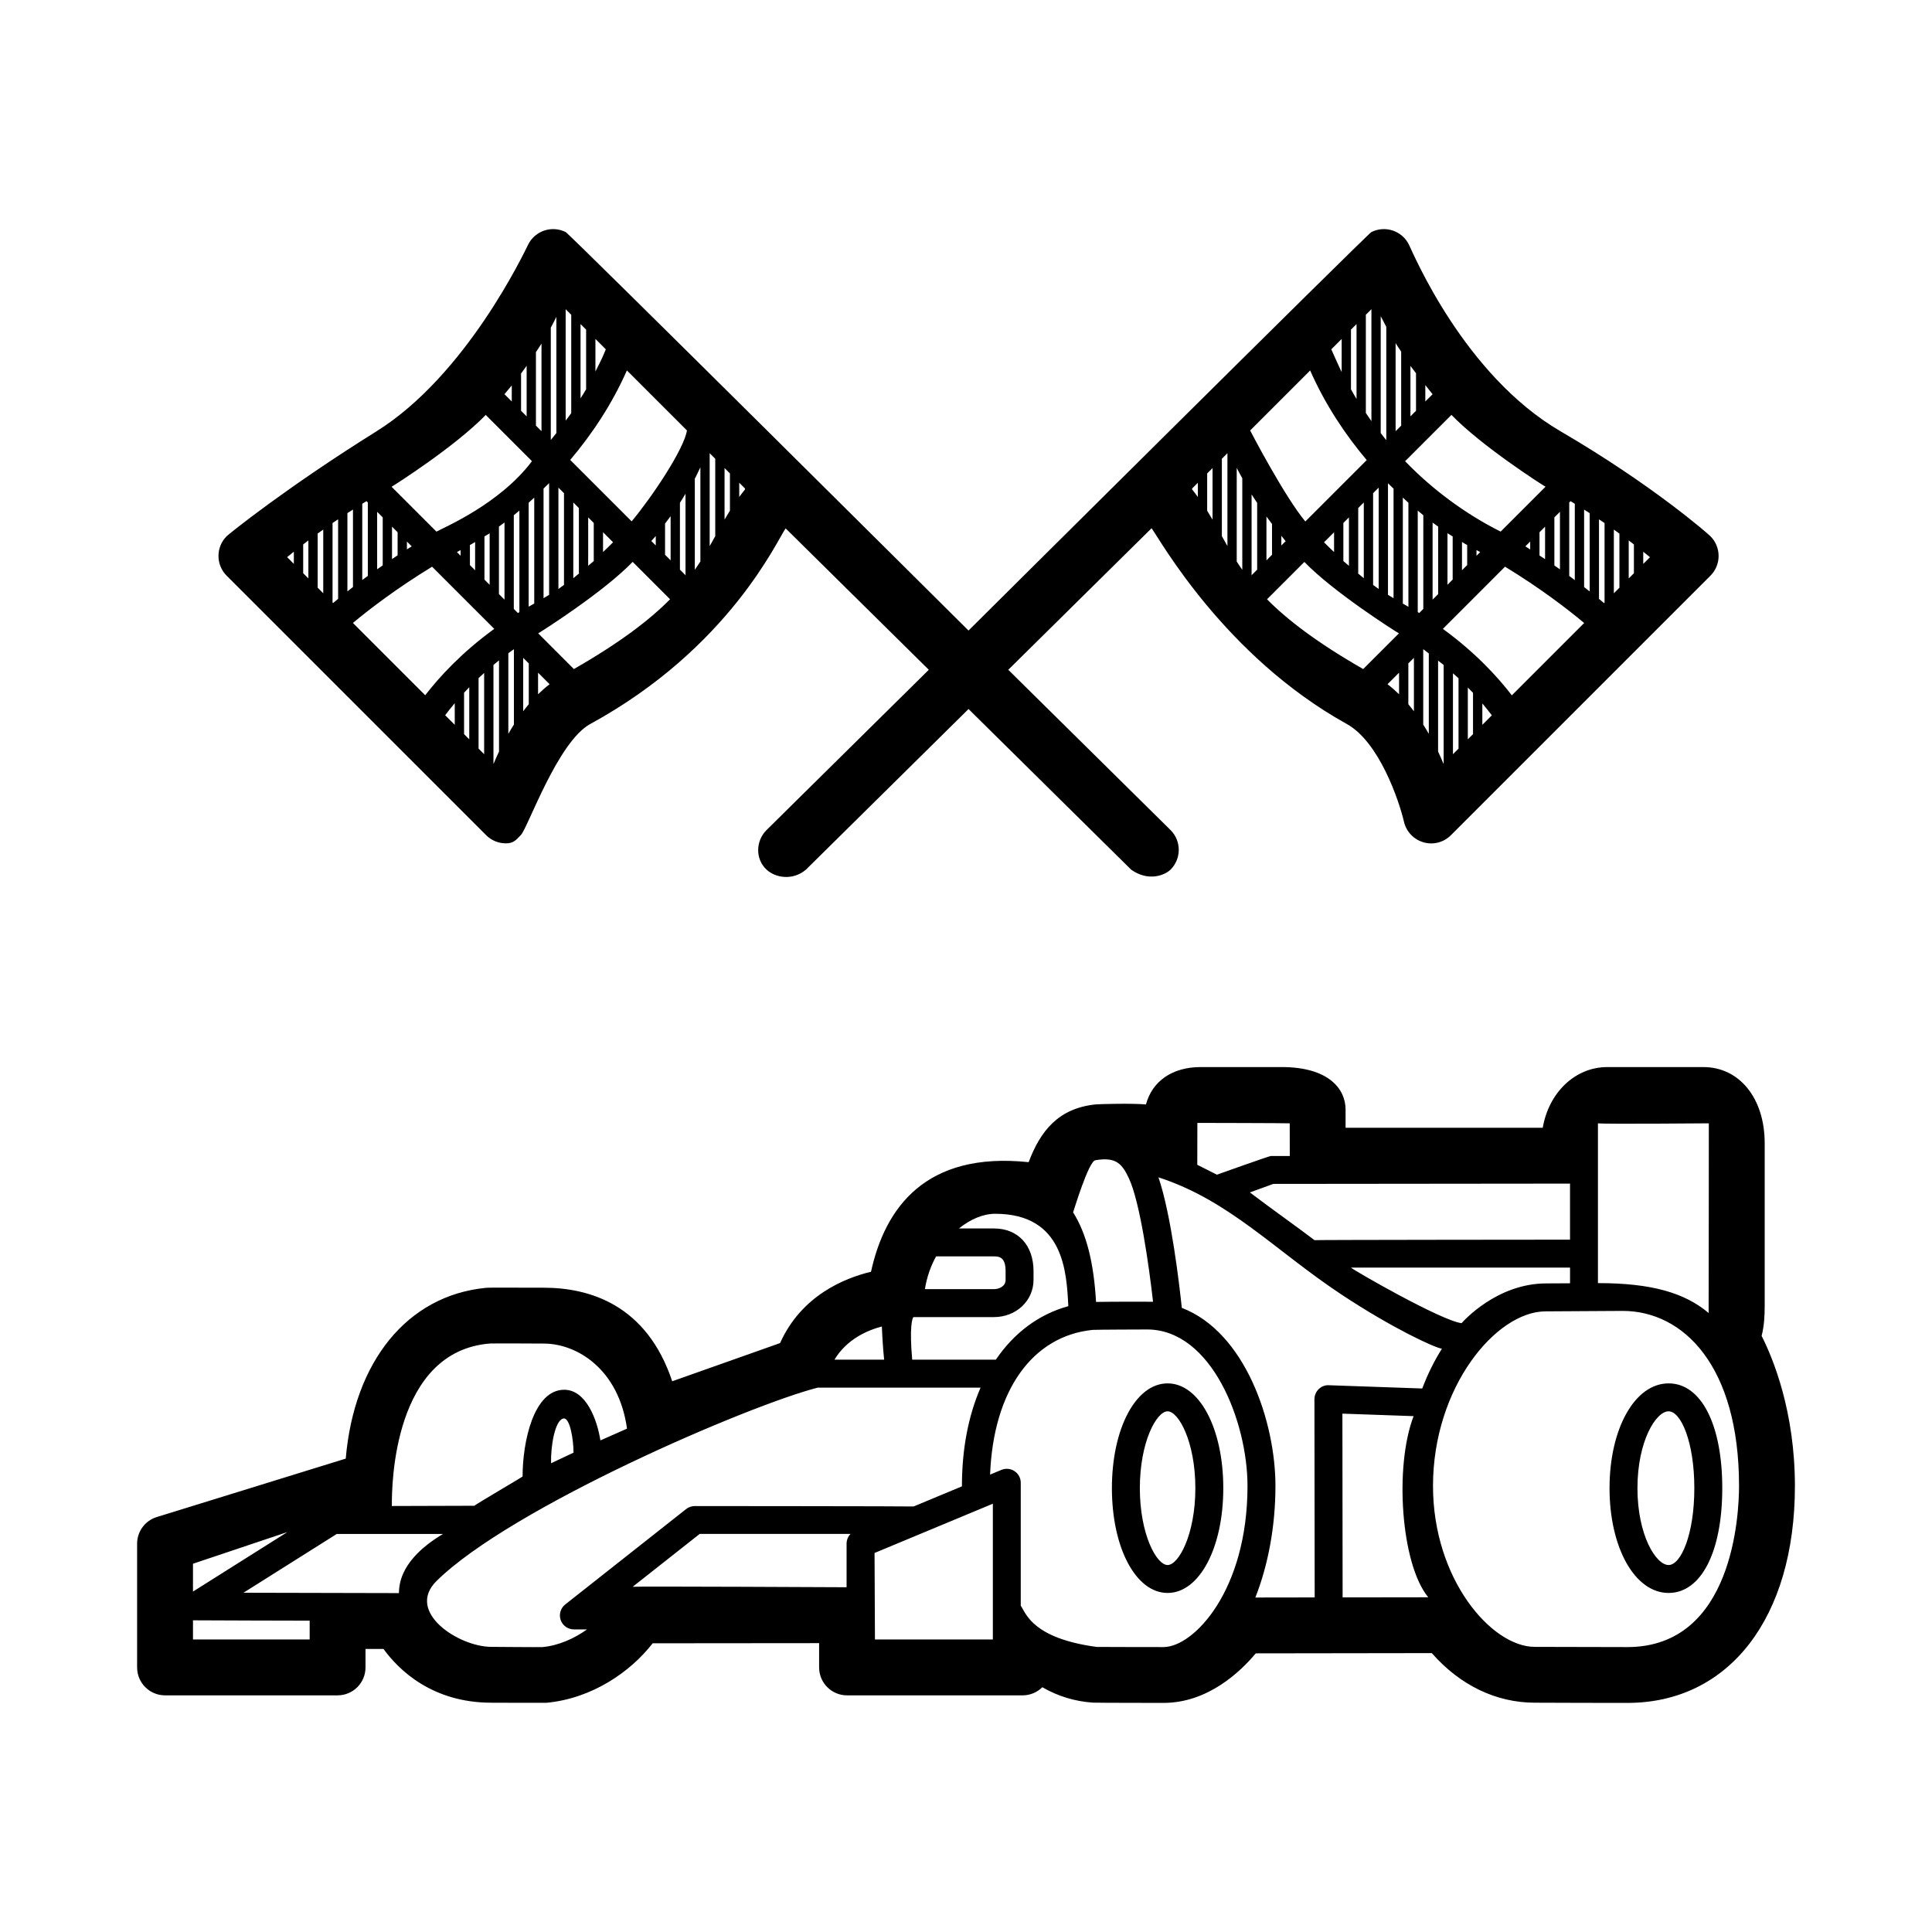 <?xml version="1.0" encoding="UTF-8"?>
<!-- Uploaded to: SVG Repo, www.svgrepo.com, Generator: SVG Repo Mixer Tools -->
<svg fill="#000000" width="800px" height="800px" version="1.1" viewBox="144 144 512 512" xmlns="http://www.w3.org/2000/svg">
 <path d="m610.85 498.02c0.684-2.664 0.812-5.426 0.812-7.941v-43.125c0-11.875-6.68-20.168-16.254-20.168h-25.461c-8.57 0-15.512 6.801-17.105 16.09h-52.25v-4.828c0-5.445-4.453-11.266-16.938-11.266h-21.477c-7.531 0-12.855 3.773-14.484 9.91-3.269-0.336-12.391-0.121-13.43-0.004-9.801 1.047-14.559 7.039-17.66 15.297-27.391-2.883-38.078 12.188-41.777 29.039-7.106 1.707-18.461 6.344-24.098 18.906l-28.586 10.121c-6.75-20.25-21.867-24.793-34.051-24.793l-1.438-0.004c-12.918-0.055-13.391-0.016-13.977 0.047-20.789 2.062-34.84 19.539-37.051 45.246l-50.246 15.539c-3.008 1-5.043 3.824-5.043 7.004v32.793c0 4.086 3.316 7.402 7.402 7.402h45.723c4.086 0 7.402-3.309 7.402-7.394v-4.902h4.769c3.996 5.496 12.832 14.246 28.598 14.246 0 0 14.262 0.051 14.547 0.023 12.172-1.125 22.344-8.242 28.184-15.77l44.113-0.039v6.434c0 4.086 3.316 7.402 7.402 7.402h46.531c2.035 0 3.879-0.82 5.215-2.152 4.168 2.398 8.656 3.769 13.438 4.082 0.957 0.059 18.512 0.07 18.688 0.07 11.754 0 20.383-8.273 24.441-13.129l46.656-0.066c7.457 8.504 17.023 13.141 27.293 13.141h0.098c0.469 0.039 24.434 0.055 24.434 0.055 26.973 0 44.402-22.57 44.402-57.5-0.012-19.668-5.719-33.637-8.824-39.766zm-13.992-56.328s-0.023 49.723-0.055 50.262c-6.238-5.254-14.883-7.918-29.332-7.918v-42.34c1.613 0.23 29.387-0.004 29.387-0.004zm-36.957 15.977c0.059 0 0.117-0.016 0.172-0.016v14.871s-67.398 0.047-67.719 0.133c-2.996-2.332-11.777-8.586-17.129-12.652l6.211-2.258zm0.176 22.258v4.156c-3.238 0.023-5.894 0.051-6.293 0.035-13.176 0-22.086 10.133-22.453 10.535-5.266-0.609-28.445-13.914-29.312-14.727zm-98.762-38.344c0.059 0 23.891 0.047 24.477 0.109 0 0 0.012 8.625 0.012 8.656h-5.008c-0.43 0-14.305 4.957-14.305 4.957-1.758-0.906-3.5-1.785-5.199-2.625zm-27.055 9.898c5.562-0.977 7.133 1.02 8.891 4.742 2.938 6.219 5.324 23.102 6.418 32.754-0.52-0.031-11.238-0.023-15.105 0.047-0.609-10.516-2.555-18.152-6.082-23.738 0.188-0.492 4.094-13.492 5.879-13.805zm-7.144 38.664c-7.883 2.176-14.414 7.125-19.207 14.184h-22.164c-0.777-8.578 0.012-11.02 0.328-11.285h21.34c5.879 0 10.484-4.336 10.484-9.871v-2.297c0-6.879-4.117-11.32-10.484-11.32h-9.285c3.043-2.457 6.438-3.891 9.602-3.891 18.254 0 18.922 15.504 19.387 24.48zm-19.703-13.191c1.492 0 3.082 0.301 3.082 3.918v2.297c0 1.812-1.844 2.469-3.082 2.469h-18.305c0.508-3.18 1.535-6.102 2.969-8.691l15.336 0.004zm-29.711 18.582c0.133 3.305 0.352 6.316 0.605 8.793h-13.164c3.285-5.473 8.797-7.812 12.559-8.793zm-103.84 4.508c1.305-0.059 14.234 0.016 14.234 0.016 8.77 0 19.879 6.727 22.07 22.547-2.348 1.023-4.711 2.066-7.055 3.117-0.855-5.508-3.805-13.422-9.586-13.422-8.098 0-11.035 13.754-11.035 23 0 0.066-12.133 7.195-12.793 7.742l-21.848 0.066c-0.066-5.785 0.449-41.039 26.012-43.066zm22.121 28.93c-2.039 0.945-4.027 1.883-5.945 2.805-0.121-4.379 0.984-11.352 3.246-11.859 1.754-0.395 2.699 5.633 2.699 8.902-0.004 0.051-0.004 0.102 0 0.152zm-75.812 21.035-25.027 15.773v-7.375zm5.894 28.473h-30.922v-5.082c0.191 0.031 30.934 0.098 30.934 0.098 0 0.031-0.012 0.059-0.012 0.09zm-17.543-12.387 24.738-15.586h28.156c-5.297 3.168-11.68 8.344-11.688 15.68zm79.254 14.402c-1.078 0.047-13.551-0.059-13.551-0.059-8.652 0-22.848-9.246-14.547-17.445 19.668-19.438 82.785-46.594 101.04-51.258h43.145c-3.184 7.336-4.941 16.137-4.941 26.062v0.102l-12.797 5.332c-0.289-0.07-58-0.109-58-0.109-0.832 0-1.637 0.277-2.293 0.797l-32.043 25.285c-1.238 0.977-1.719 2.629-1.203 4.121 0.52 1.484 1.926 2.484 3.496 2.484h3.492c-3.41 2.43-7.527 4.285-11.801 4.688zm23.891-15.98 17.754-14.008h39.98c-0.656 0.676-1.047 1.598-1.047 2.578v11.551c0.008 0.004-56.066-0.285-56.688-0.121zm64.098-8.961 31.352-13.055v35.98h-31.246zm76.574 24.938c-0.543 0-16.582-0.016-17.715-0.039-17.043-2.297-18.742-8.926-20.113-10.938v-32.566c0-1.238-0.613-2.394-1.648-3.078-1.027-0.684-2.332-0.812-3.473-0.336l-3.004 1.25c0.848-22.156 11.141-36.754 27.207-38.352 1.109-0.066 12.898-0.109 14.398-0.109 17.133 0 26.609 24.52 26.609 41.465 0.004 27.773-14.277 42.703-22.262 42.703zm24.344-13.133c3.414-8.672 5.324-18.965 5.324-29.57 0-16.887-7.941-40.723-24.816-47.191-0.629-6.012-2.797-24.672-6.188-34.59 18.793 6.074 30.918 19.418 48.512 31.066 13.473 8.918 24.641 14.062 26.609 14.355-2.035 3.203-3.777 6.746-5.215 10.535l-24.742-0.863c-1.031-0.074-1.98 0.336-2.699 1.039-0.719 0.699-1.129 1.656-1.129 2.664l0.066 52.531zm23.066-48.73 18.871 0.66c-5.129 13.359-3.367 39.23 3.883 48.008l-22.695 0.031zm75.512 61.863s-24.5-0.055-24.535-0.055c-11.453 0-26.965-17.93-26.965-42.641 0-26.168 16.707-46.273 29.855-46.273 0.039 0 19.902-0.121 20.383-0.121 16.098 0 30.863 14.531 30.863 46.395 0 7.125-1.426 42.695-29.602 42.695zm10.934-69.883c-8.922 0-15.652 11.941-15.652 27.77s6.731 27.77 15.652 27.77c8.641 0 14.223-10.902 14.223-27.77s-5.582-27.77-14.223-27.77zm0 48.137c-3.359 0-8.254-7.934-8.254-20.367s4.891-20.367 8.254-20.367c3.293 0 6.82 8.188 6.82 20.367 0 12.184-3.519 20.367-6.82 20.367zm-132.77-48.137c-8.414 0-14.758 11.941-14.758 27.77s6.344 27.77 14.758 27.77 14.758-11.941 14.758-27.77-6.344-27.77-14.758-27.77zm0 48.137c-2.926 0-7.356-8.125-7.356-20.367s4.43-20.367 7.356-20.367 7.356 8.125 7.356 20.367c0 12.246-4.422 20.367-7.356 20.367zm-180.59-193.41c1.406 1.406 3.293 2.16 5.231 2.16 1.988 0 2.672-0.836 3.988-2.227 1.848-1.953 9.754-24.695 18.363-29.398 36.996-20.199 49.688-49.035 51.785-51.844l37.941 37.473-42.977 42.449c-2.91 2.871-3.043 7.664-0.066 10.469 2.379 2.242 6.949 3.012 10.465 0.066l43.109-42.582 43.109 42.582c4.656 3.281 9.012 1.402 10.465-0.066 2.871-2.906 2.84-7.594-0.066-10.469l-42.98-42.449 37.977-37.512c2.117 2.816 19.254 33.875 51.746 51.883 8.578 4.75 13.836 20.309 15.141 25.891 0.605 2.625 2.586 4.711 5.168 5.457 2.59 0.754 5.371 0.031 7.273-1.879l68.773-68.77c1.387-1.387 2.168-3.269 2.168-5.234 0-1.965-0.781-3.844-2.168-5.234-0.59-0.59-15.254-13.531-39.734-27.816-25.574-14.918-39.035-47.188-40.18-49.484-1.824-3.652-6.262-5.129-9.93-3.309-1.043 0.52-106.77 105.61-106.77 105.61 0.008 0-105.66-105.06-106.76-105.61-3.656-1.82-8.102-0.344-9.93 3.309-1.148 2.297-16.453 34.672-40.18 49.484-24.043 15.008-39.145 27.227-39.73 27.816-2.891 2.891-2.891 7.578 0 10.465zm218.37-123.16c3.926 8.914 9.238 16.949 14.992 23.75l-16.27 16.27c-5.473-6.57-14.465-23.75-14.621-24.121zm10.816 4.992v-15.816l1.477-1.477v19.863c-0.52-0.828-0.984-1.715-1.477-2.57zm-2.465-4.57c-0.797-1.602-2.75-6.027-2.75-6.027l2.75-2.75zm19.703 10.262-1.477 1.477v-13.371c0.48 0.672 0.988 1.27 1.477 1.926zm2.465-6.82c0.645 0.801 1.266 1.656 1.926 2.43l-1.926 1.926zm51.438 53.711-1.477 1.477v-16.883c0.5 0.352 0.996 0.707 1.477 1.055zm2.465-12.527c0.484 0.363 0.922 0.707 1.375 1.055v7.633l-1.375 1.375zm-6.402 16.473-0.137 0.137c-0.441-0.371-0.84-0.719-1.34-1.125v-21.078c0.488 0.328 1.004 0.664 1.477 0.988zm-3.945-2.961c-0.504-0.398-0.934-0.754-1.477-1.168v-20.516c0.488 0.312 0.996 0.625 1.477 0.938zm-3.941-3.008c-0.492-0.367-0.953-0.719-1.477-1.098v-19.461l0.352-0.352c0.383 0.23 0.746 0.457 1.125 0.691zm-5.414-3.875v-12.746l1.477-1.477v15.25c-0.484-0.336-0.973-0.68-1.477-1.027zm-2.465-1.684c-0.469-0.312-0.992-0.641-1.477-0.953v-6.168l1.477-1.477zm-3.945-2.555c-0.438-0.277-0.828-0.543-1.273-0.828l1.273-1.273zm14.305 19.484-19.172 19.172c-3.668-4.777-9.531-11.254-18.27-17.613l16.473-16.48c9.465 5.781 16.5 11.191 20.969 14.922zm-33.297 14.641v18.656l-1.477 1.477v-21.445c0.484 0.434 1.02 0.879 1.477 1.312zm2.465 2.461c0.453 0.469 0.957 0.953 1.375 1.41v10.941l-1.375 1.375zm3.844 4.219c0.961 1.137 1.797 2.188 2.519 3.148l-2.519 2.519zm-1.547-39.133v-1.512c0.324 0.176 0.66 0.352 0.977 0.535zm-2.469 2.465-1.375 1.375v-7.492c0.273 0.152 0.594 0.371 0.855 0.516 0.176 0.098 0.344 0.191 0.52 0.281zm-3.844 3.844-1.375 1.375v-13.652c0.488 0.324 0.906 0.543 1.375 0.84zm-3.844 3.844-1.477 1.477v-20.43c0.504 0.379 0.984 0.711 1.477 1.062zm-3.945 3.941-1.066 1.066c-0.125-0.082-0.277-0.152-0.402-0.23v-26.902c0.492 0.414 0.988 0.848 1.477 1.234l-0.004 24.832zm-3.941-0.574c-0.492-0.281-0.973-0.562-1.477-0.848v-28.094c0.492 0.453 0.984 0.945 1.477 1.379zm-11.98 16.5c-12.273-7.027-20.102-13.055-25.488-18.488l9.898-9.898c7.688 7.969 23.789 18.184 25.051 18.93zm-37.457-55.734 1.477-1.477v24.617c-0.5-0.883-0.992-1.758-1.477-2.637zm3.938 2.43c0.473 0.934 0.973 1.84 1.477 2.746v24.254c-0.52-0.734-1.008-1.465-1.477-2.191zm12.961 19.418-1.137 1.137v-2.574c0.383 0.469 0.746 0.977 1.137 1.438zm-3.606 3.602-1.477 1.477v-11.617c0.488 0.676 0.977 1.324 1.477 1.98zm-3.938 3.945-1.562 1.562c0.016-0.074 0.086-0.125 0.086-0.207v-21.289c0.48 0.766 0.977 1.5 1.477 2.246zm36.145-21.477v29.035c-0.469-0.262-0.977-0.578-1.477-0.883v-29.578c0.492 0.504 0.98 0.941 1.477 1.426zm-3.941-0.262v26.852c-0.473-0.324-0.984-0.711-1.477-1.062v-24.312zm-3.945 24.004c-0.504-0.387-1.031-0.867-1.547-1.285 0.012-0.066 0.07-0.105 0.07-0.172v-17.141l1.477-1.477zm-3.938-3.289c-0.504-0.438-0.988-0.816-1.496-1.273 0-0.02 0.02-0.031 0.02-0.051v-10.031l1.477-1.477zm-3.941-3.648c-0.891-0.863-1.773-1.652-2.664-2.578l2.664-2.664zm17.785-33.492-1.477 1.477v-23.34c0.473 0.77 0.984 1.5 1.477 2.258zm-49.988 24.914c-0.457-0.785-0.926-1.578-1.426-2.371v-9.875l1.426-1.426zm-3.891-5.996c-0.492-0.676-0.977-1.352-1.523-2.023v-0.238l1.523-1.523zm50.262 49.605 3.055-3.055v5.715c-0.969-0.941-1.984-1.836-3.055-2.66zm5.516 5.301v-10.816l1.477-1.477v14.168c-0.484-0.633-0.957-1.266-1.477-1.875zm3.945 5.394v-19.984c0.527 0.379 0.969 0.754 1.477 1.133v21.305c-0.473-0.82-0.957-1.637-1.477-2.453zm3.938 7.156v-24.105c0.48 0.383 1.02 0.766 1.477 1.152v26.117l-0.051 0.051c-0.43-1.051-0.91-2.125-1.426-3.215zm54.367-49.734v-3.234c0.621 0.5 1.246 0.996 1.789 1.445zm-25.895-20.453-11.891 11.891c-9.441-4.719-18.258-11.316-25.32-18.656l12.277-12.277c7.996 8.27 23.957 18.5 24.934 19.043zm-42.199-42.379v30.047c-0.504-0.605-0.977-1.266-1.477-1.891v-30.969c0.484 0.945 0.973 1.883 1.477 2.812zm-3.941-4.672v29.664c-0.508-0.699-0.977-1.449-1.477-2.172v-26.016zm-229.75 22.523c0.648-0.762 1.293-1.527 1.934-2.316v4.254zm4.398-5.469c0.5-0.672 0.984-1.367 1.477-2.051v13.395l-1.477-1.477zm43.957 15.078c-0.727 4.875-9.168 17.523-14.652 24.098l-16.281-16.281c5.762-6.812 11.094-14.801 15.02-23.723zm-29.957 63.234-9.461-9.461c1.258-0.746 17.352-10.977 25.039-18.941l9.91 9.91c-5.387 5.438-13.215 11.461-25.488 18.492zm-4.644-93.328v30.789c-0.492 0.621-0.973 1.238-1.477 1.84v-29.773c0.512-0.934 0.992-1.898 1.477-2.856zm3.938-0.562v26.086c-0.473 0.684-0.988 1.305-1.477 1.969v-29.527zm11.086 60.289c-0.887 0.922-1.77 1.734-2.656 2.59v-5.246zm-5.098 4.965c-0.508 0.465-0.992 0.828-1.496 1.266v-12.828l1.477 1.477v10.031c-0.008 0.023 0.02 0.035 0.02 0.055zm-3.891 3.285c-0.52 0.418-1.043 0.883-1.547 1.273v-20.062l1.477 1.477v17.133c-0.004 0.074 0.055 0.113 0.07 0.18zm-5.492 4.129v-26.859l1.477 1.477v24.312c-0.488 0.352-1.004 0.75-1.477 1.07zm-2.465-28.043v29.598c-0.5 0.301-1.004 0.621-1.477 0.887v-29.051c0.496-0.48 0.984-0.93 1.477-1.434zm36.145 2.812v21.461c0 0.082 0.07 0.133 0.086 0.211l-1.562-1.562v-17.719c0.516-0.773 0.984-1.594 1.477-2.391zm-3.945 17.645-1.477-1.477v-8.262c0.492-0.648 0.992-1.293 1.477-1.965zm-3.938-3.941-1.18-1.18c0.387-0.457 0.789-0.863 1.18-1.328zm10.348 6.449v-24.148c0.539-0.973 0.969-2.019 1.477-3.019v24.973c-0.465 0.727-0.957 1.457-1.477 2.195zm3.938-30.902 1.477 1.477v20.512c-0.484 0.871-0.973 1.754-1.477 2.637zm3.945 3.938 1.426 1.426v9.859c-0.492 0.789-0.969 1.582-1.426 2.367zm3.891 3.891 1.523 1.523v0.262c-0.535 0.66-1.043 1.32-1.523 1.98zm-35.832-34.215c-0.68 1.637-1.508 3.168-2.281 4.742v-8.637l2.75 2.75zm-4.746 9.457c-0.473 0.82-0.984 1.598-1.477 2.398v-19.688l1.477 1.477zm-11.824-12.117v23.219l-1.477-1.477v-19.473c0.496-0.75 1-1.496 1.477-2.269zm-1.926 68.891c-0.5 0.277-0.988 0.551-1.477 0.828v-27.543c0.492-0.438 0.977-0.902 1.477-1.359zm-3.938 2.277c-0.133 0.082-0.258 0.16-0.387 0.242l-1.09-1.09v-24.828c0.484-0.387 0.984-0.832 1.477-1.238zm-3.941-3.309-1.477-1.477v-17.898c0.492-0.352 0.973-0.684 1.477-1.066zm-3.938-3.938-1.375-1.375v-11.441c0.473-0.297 0.887-0.504 1.375-0.832zm-3.852-3.848-1.375-1.375v-5.32c0.176-0.098 0.344-0.191 0.52-0.281 0.262-0.141 0.586-0.363 0.855-0.516zm-3.844-3.844-0.973-0.973c0.316-0.176 0.656-0.352 0.973-0.535zm8.914 19.371c-8.691 6.324-14.621 12.82-18.293 17.59l-19.16-19.16c4.473-3.723 11.594-9.16 20.98-14.902zm-7.996 16.918c0.441-0.48 0.898-0.957 1.375-1.449v13.805l-1.375-1.375zm-2.469 8.508-2.539-2.539c0.727-0.973 1.566-2.035 2.539-3.188zm6.312-12.379c0.473-0.449 0.969-0.902 1.477-1.355v21.523l-1.477-1.477zm-26.879-28.84v-15.23l1.477 1.477v12.727c-0.508 0.344-0.988 0.684-1.477 1.027zm7.891-5.266v-2.082l1.273 1.273c-0.441 0.277-0.852 0.543-1.273 0.809zm-2.469 1.578c-0.508 0.332-0.988 0.66-1.48 0.988v-8.594l1.48 1.48zm-8.242-14.363 0.352 0.352v19.461c-0.492 0.363-1.004 0.727-1.477 1.078v-20.203c0.379-0.23 0.746-0.457 1.125-0.688zm-3.586 22.758c-0.516 0.398-0.992 0.777-1.477 1.152v-20.742c0.473-0.309 0.984-0.625 1.477-0.938zm-3.941 3.137c-0.469 0.387-0.922 0.754-1.34 1.113l-0.133-0.133v-21.078c0.469-0.324 0.988-0.66 1.477-0.988v21.086zm-3.938-1.484-1.477-1.477v-14.355c0.473-0.344 0.977-0.699 1.477-1.055zm-3.941-3.941-1.375-1.375v-7.629c0.453-0.348 0.898-0.691 1.375-1.055zm49.047 49.051v-26.117c0.484-0.402 0.969-0.805 1.477-1.215v24.168c-0.516 1.094-0.992 2.168-1.426 3.211zm3.945-7.856v-21.375c0.473-0.352 0.984-0.699 1.477-1.055v19.973c-0.527 0.816-1.012 1.633-1.477 2.457zm3.938-5.977v-14.168l1.477 1.477v10.816c-0.52 0.609-0.992 1.242-1.477 1.875zm3.941-4.512v-5.719l3.055 3.055c-1.074 0.824-2.09 1.719-3.055 2.664zm-13.871-74.027 12.254 12.254c-8.531 11.375-23.398 17.582-25.305 18.676l-11.898-11.898c0.977-0.547 16.949-10.754 24.949-19.031zm-50.848 36.246v3.223l-1.785-1.785c0.543-0.438 1.168-0.938 1.785-1.438z"/>
</svg>